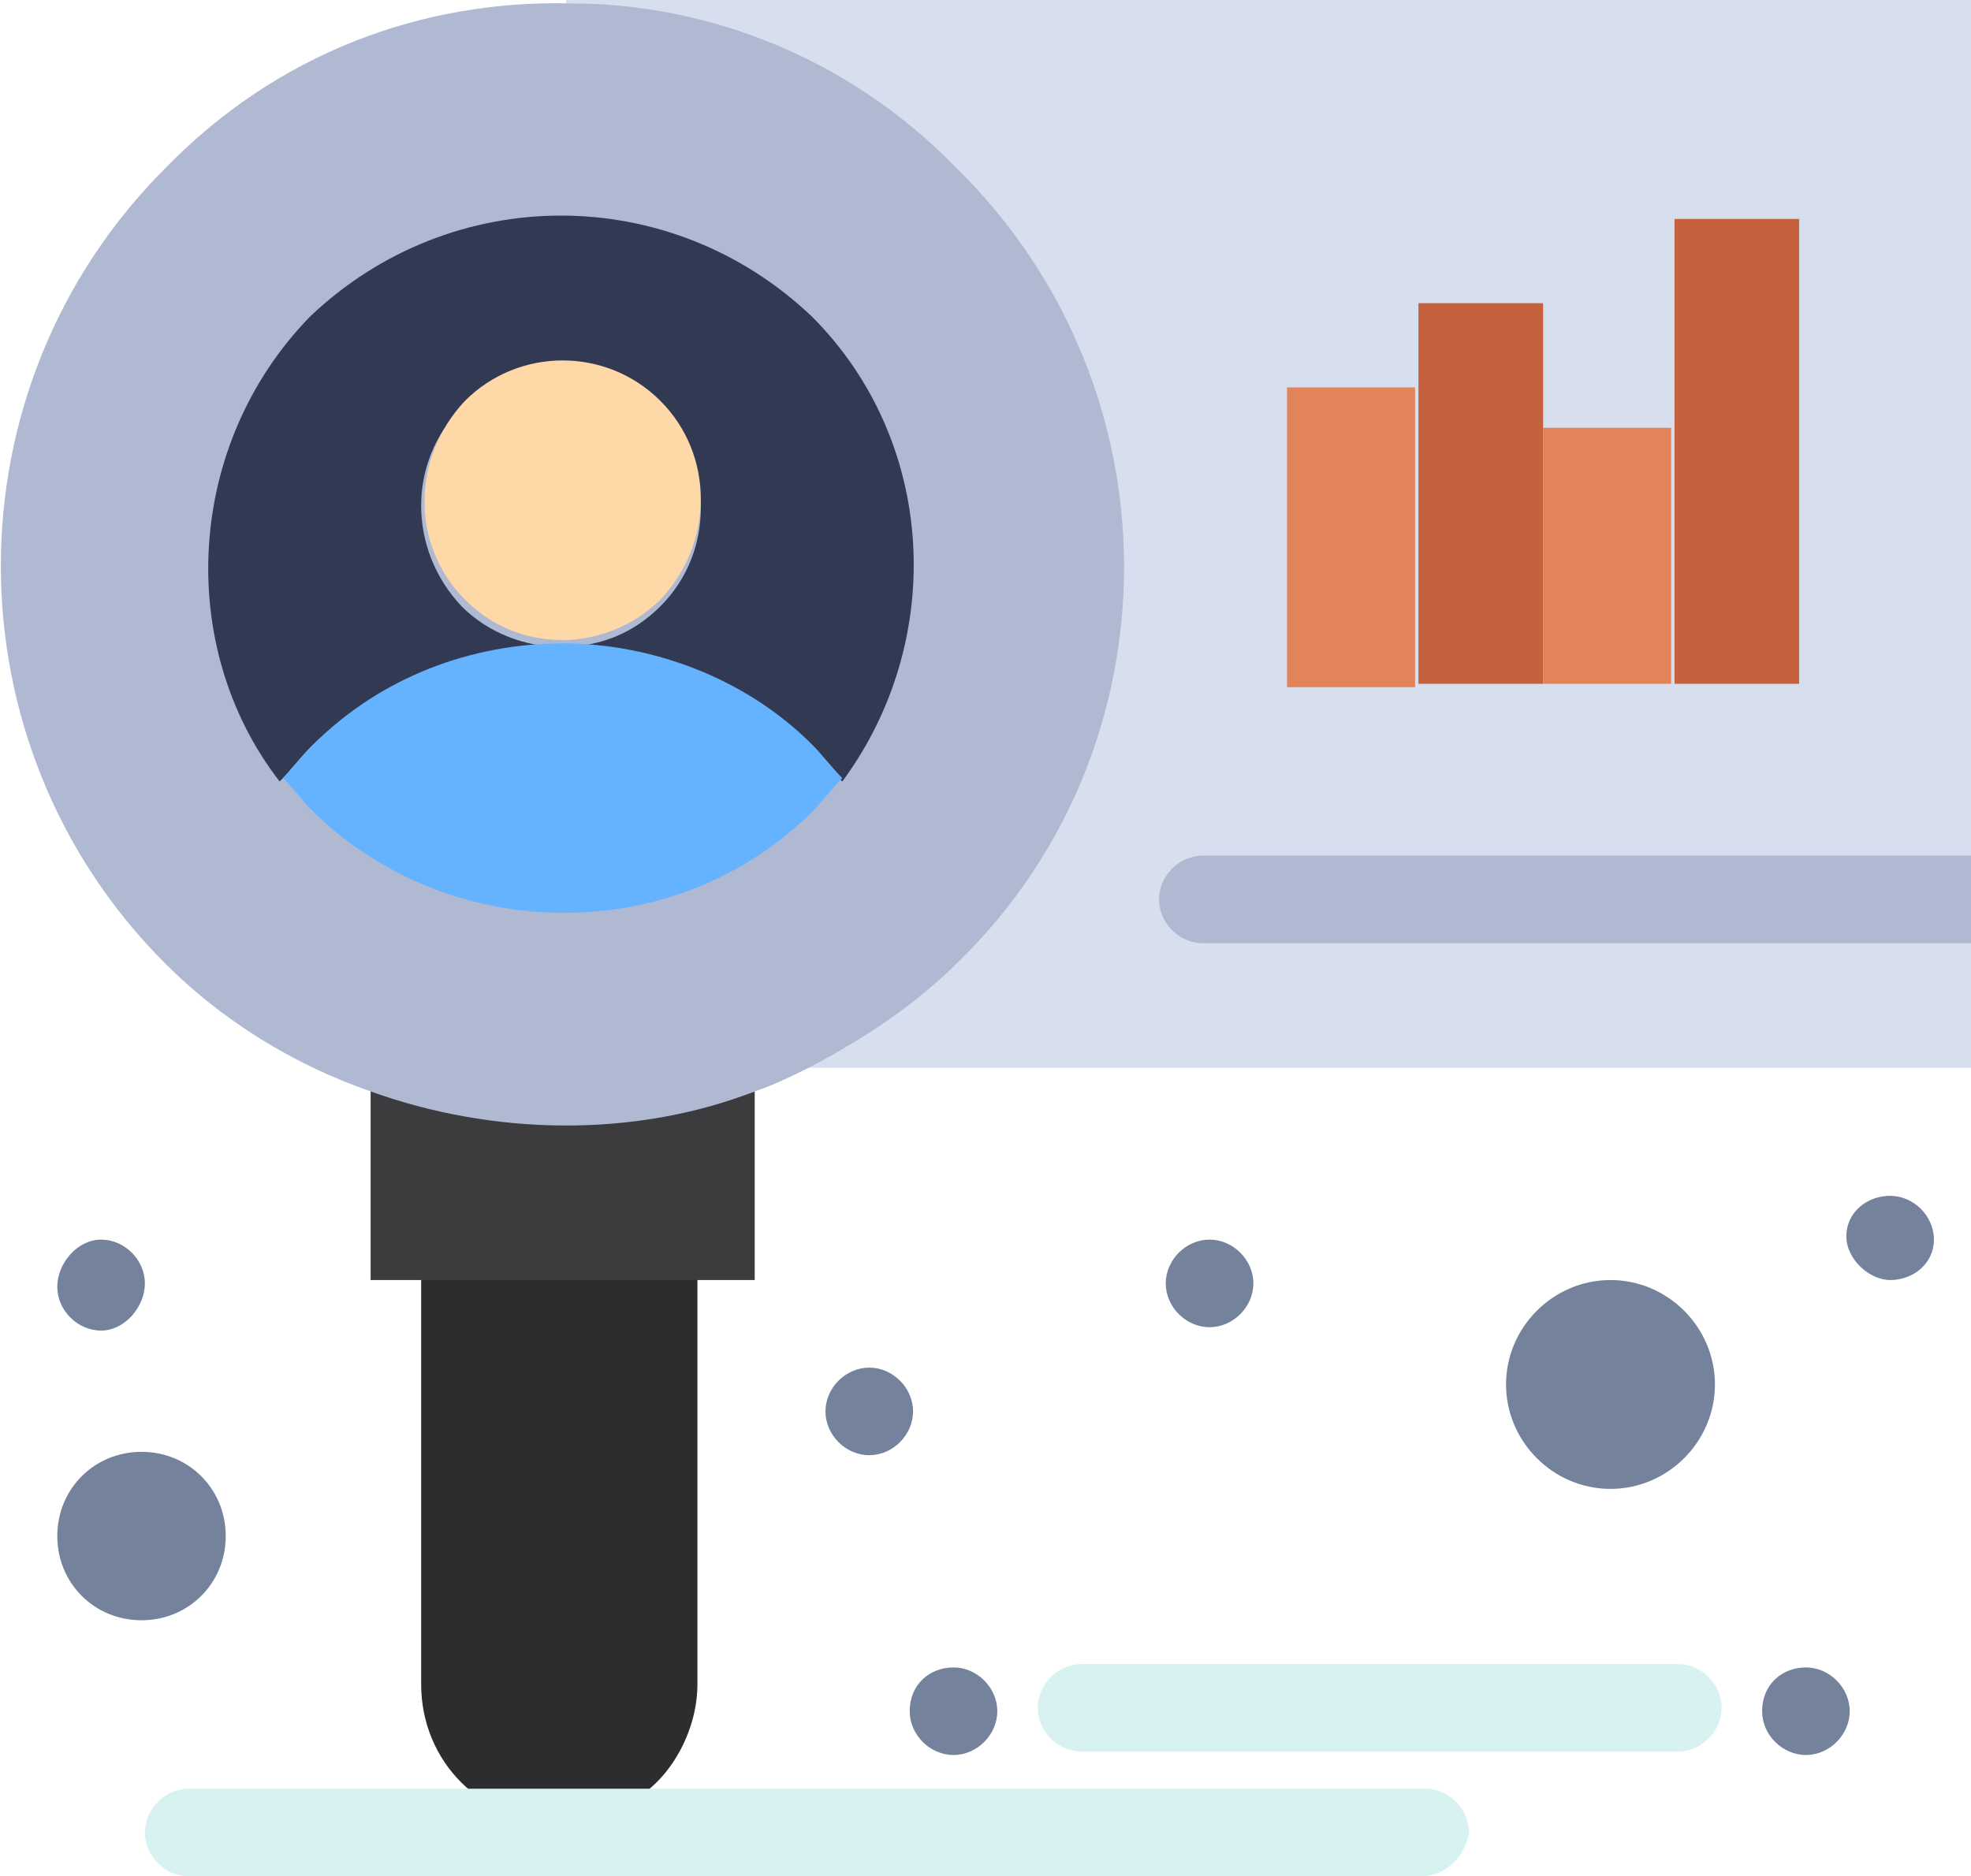 <svg version="1.1" id="Isolation_Mode" xmlns="http://www.w3.org/2000/svg" x="0" y="0" viewBox="0 0 58.5 55.7" style="enable-background:new 0 0 58.5 55.7" xml:space="preserve"><style>.st3{fill:#c6613e}.st4{fill:#e3835a}.st5{fill:#afb9d2}.st6{fill:#74829c}.st10{fill:#d8f2f1}</style><g id="_x36_78_x2C__Chart_x2C__diagram_x2C__market_x2C__research"><path d="M20.7 37.8V50c0 1.1-.5 2.2-1.2 2.9s-1.8 1.2-2.9 1.2c-2.3 0-4.1-1.8-4.1-4.1V37.8h8.2z" style="fill:#2d2c2e"/><path d="M22.4 32.4V38H11V32.3c3.6 1.4 7.6 1.4 11.4.1z" style="fill:#3c3b3d"/><path d="M16.8.1c4.1.1 8.4 1.7 11.5 4.9 6.5 6.5 6.5 17.1 0 23.6-1.3 1.3-2.7 2.3-4.3 3.1h34.5V0H16.8v.1z" style="fill:#d7deed"/><path class="st3" d="M53.4 6.5v13.8h-3.7V6.5zM45.8 12.7v7.6h-3.7V9h3.7z"/><path class="st4" d="M45.8 12.7h3.8v7.6h-3.8zM38.2 11.5H42v8.9h-3.8z"/><path class="st5" d="M58.5 25.4H35.7c-.7 0-1.3.6-1.3 1.3 0 .7.6 1.3 1.3 1.3h22.8v-2.6z"/><path class="st6" d="M4.2 43.1c1.4 0 2.5 1.1 2.5 2.5s-1.1 2.5-2.5 2.5-2.5-1.1-2.5-2.5 1.1-2.5 2.5-2.5zM47.8 38c1.7 0 3.1 1.4 3.1 3.1 0 1.7-1.4 3.1-3.1 3.1-1.7 0-3.1-1.4-3.1-3.1 0-1.7 1.4-3.1 3.1-3.1z"/><path class="st5" d="M28.4 5C25.2 1.7 21 .1 16.9.1 12.5 0 8.2 1.6 4.9 5c-6.5 6.5-6.5 17.1 0 23.6 1.7 1.7 3.8 3 6.1 3.8 3.6 1.3 7.8 1.4 11.4 0 .6-.2 1.2-.5 1.8-.8 1.5-.8 3-1.8 4.3-3.1 6.5-6.4 6.5-17-.1-23.5z"/><path d="M24.1 9.4c3.7 3.7 4 9.6.9 13.8-.3-.3-.6-.7-.9-1-2-2-4.8-3-7.4-3 1.1 0 2.1-.4 2.9-1.2 1.6-1.6 1.6-4.2 0-5.9-1.6-1.6-4.2-1.6-5.9 0-1.6 1.6-1.6 4.2 0 5.9.8.8 1.9 1.2 2.9 1.2-2.6 0-5.4 1-7.4 3-.3.3-.6.7-.9 1-3.1-4-2.8-10 .9-13.8 4.2-4 10.7-4 14.9 0z" style="fill:#313a52"/><path d="M16.7 19.1c2.6 0 5.4 1 7.4 3 .3.3.6.7.9 1-.3.3-.6.7-.9 1-4 4-10.7 4-14.8 0-.3-.3-.6-.7-.9-1 .3-.3.6-.7.9-1 2-2 4.7-3 7.4-3z" style="fill:#65b2fe"/><path d="M19.6 11.9c1.6 1.6 1.6 4.2 0 5.9-.8.8-1.9 1.2-2.9 1.2-1.1 0-2.1-.4-2.9-1.2-1.6-1.6-1.6-4.2 0-5.9 1.6-1.6 4.2-1.6 5.8 0z" style="fill:#ffd8a8"/><path class="st6" d="M56.1 35.5c.7 0 1.3.6 1.3 1.3s-.6 1.2-1.3 1.2c-.6 0-1.3-.6-1.3-1.3s.6-1.2 1.3-1.2zM53.6 49.5c.7 0 1.3.6 1.3 1.3 0 .7-.6 1.3-1.3 1.3-.7 0-1.3-.6-1.3-1.3 0-.8.6-1.3 1.3-1.3zM35.9 36.8c.7 0 1.3.6 1.3 1.3s-.6 1.3-1.3 1.3-1.3-.6-1.3-1.3.6-1.3 1.3-1.3zM28.3 49.5c.7 0 1.3.6 1.3 1.3 0 .7-.6 1.3-1.3 1.3s-1.3-.6-1.3-1.3c0-.8.6-1.3 1.3-1.3zM25.8 40.6c.7 0 1.3.6 1.3 1.3 0 .7-.6 1.3-1.3 1.3s-1.3-.6-1.3-1.3c0-.7.6-1.3 1.3-1.3zM3 36.8c.7 0 1.3.6 1.3 1.3s-.6 1.4-1.3 1.4-1.3-.6-1.3-1.3.6-1.4 1.3-1.4z"/><path class="st10" d="M42.2 55.7H5.6c-.7 0-1.3-.6-1.3-1.3 0-.7.6-1.3 1.3-1.3h36.7c.7 0 1.3.6 1.3 1.3-.1.7-.7 1.3-1.4 1.3zM49.8 52H32.1c-.7 0-1.3-.6-1.3-1.3 0-.7.6-1.3 1.3-1.3h17.7c.7 0 1.3.6 1.3 1.3 0 .7-.6 1.3-1.3 1.3z"/></g></svg>
